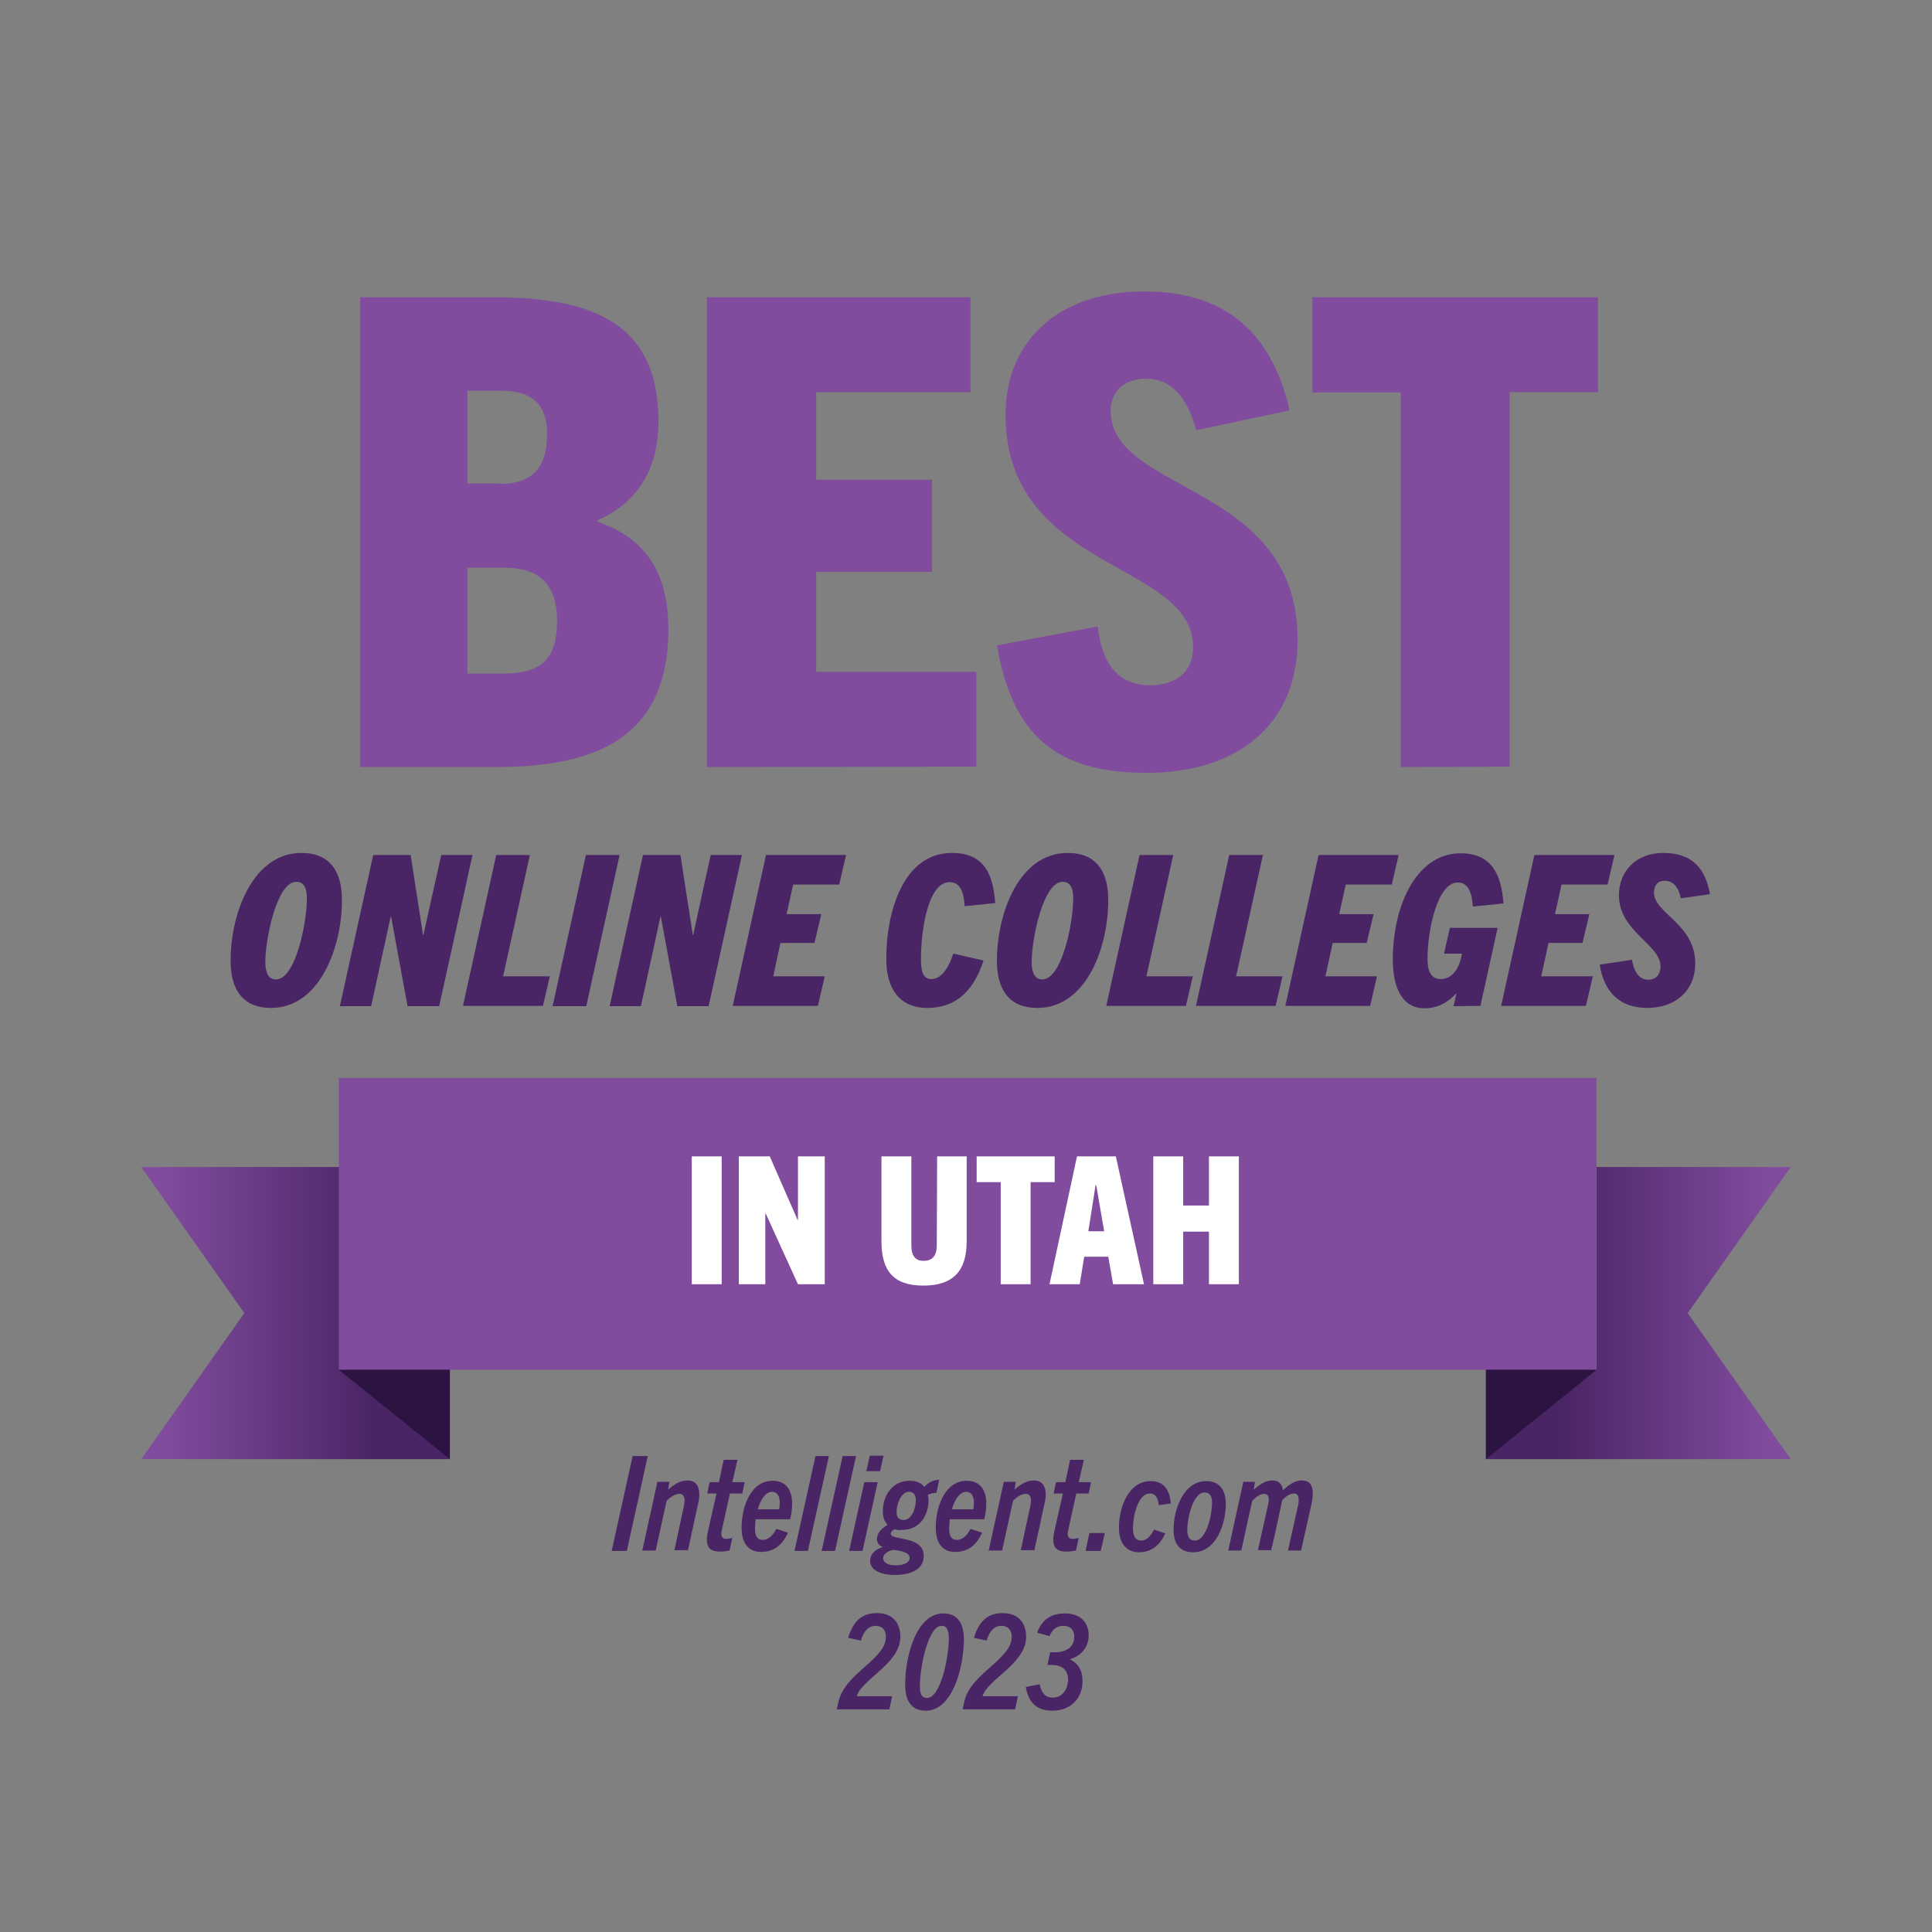 <?xml version="1.0" encoding="utf-8"?>
<!-- Generator: Adobe Illustrator 28.2.0, SVG Export Plug-In . SVG Version: 6.00 Build 0)  -->
<svg version="1.1" id="Layer_2_00000083783819137305823590000009683755990700172420_"
	 xmlns="http://www.w3.org/2000/svg" xmlns:xlink="http://www.w3.org/1999/xlink" x="0px" y="0px" viewBox="0 0 562.2 562.2"
	 style="enable-background:new 0 0 562.2 562.2;" xml:space="preserve">
<rect x="0" y="0" width="562.2" height="562.2" fill="#808080" stroke="none"/>
<style type="text/css">
	.st0{fill:url(#SVGID_1_);}
	.st1{fill:url(#SVGID_00000176009422432031532720000004375834762167672996_);}
	.st2{fill:#814C9E;}
	.st3{fill:#2B1342;}
	.st4{fill:#FFFFFF;}
	.st5{fill:#4A2565;}
	.st6{fill:none;}
</style>
<g id="Layer_1-2">
	
		<linearGradient id="SVGID_1_" gradientUnits="userSpaceOnUse" x1="454.3" y1="181.9" x2="515.57" y2="181.9" gradientTransform="matrix(1 0 0 -1 0 564)">
		<stop  offset="0" style="stop-color:#4A2565"/>
		<stop  offset="1" style="stop-color:#814C9E"/>
	</linearGradient>
	<polygon class="st0" points="432.4,424.6 477.2,424.6 521.1,424.6 491.1,382.1 521.1,339.6 477.2,339.6 432.4,339.6 432.4,382.1 	
		"/>
	
		<linearGradient id="SVGID_00000177446449886929503230000007792265874074020773_" gradientUnits="userSpaceOnUse" x1="108.57" y1="181.9" x2="46.68" y2="181.9" gradientTransform="matrix(1 0 0 -1 0 564)">
		<stop  offset="0" style="stop-color:#4A2565"/>
		<stop  offset="1" style="stop-color:#814C9E"/>
	</linearGradient>
	<polygon style="fill:url(#SVGID_00000177446449886929503230000007792265874074020773_);" points="130.9,424.6 91,424.6 41.1,424.6 
		71.1,382.1 41.1,339.6 91,339.6 130.9,339.6 130.9,382.1 	"/>
	<rect x="98.6" y="313.7" class="st2" width="366" height="84.9"/>
	<polygon class="st3" points="432.4,424.6 464.6,398.6 432.4,398.6 	"/>
	<polygon class="st3" points="130.9,424.6 98.6,398.6 130.9,398.6 	"/>
	<path class="st4" d="M201.3,373.7v-37.2h8.7v37.2H201.3z"/>
	<path class="st4" d="M232.2,373.7l-9.4-20.6h-0.1v20.6h-7.7v-37.2h9l8.1,18.5h0.1v-18.5h7.8v37.2H232.2z"/>
	<path class="st4" d="M272.7,336.5h8.6v24.7c0,8.5-3.8,12.9-12.6,12.9s-12.2-4.4-12.2-12.9v-24.7h8.7v25.9c0,3.1,1.2,4.5,3.6,4.5
		s3.8-1.4,3.8-4.5L272.7,336.5L272.7,336.5z"/>
	<path class="st4" d="M291.2,373.7V344h-7v-7.5h22.7v7.5h-7v29.7H291.2L291.2,373.7z"/>
	<path class="st4" d="M323.9,373.7l-1.4-8h-7l-1.3,8h-8.8l8-37.2h11.3l8.2,37.2H323.9z M316.7,358.3h4.6l-2.3-13.4h-0.2L316.7,358.3
		z"/>
	<path class="st4" d="M351.8,373.7v-15.3h-7.5v15.3h-8.7v-37.2h8.7v14.3h7.5v-14.3h8.7v37.2H351.8z"/>
	<path class="st2" d="M104.8,223.2V86.5H144c33.1,0,47.6,10.8,47.6,36.2c0,13.7-6.1,23.6-17.7,28.7v0.4
		c13.3,4.6,20.6,14.1,20.6,31.2c0,32.7-22.5,40.2-50.2,40.2L104.8,223.2L104.8,223.2z M145.7,140.8c8.6,0,13.5-4.2,13.5-14.5
		c0-9.7-5.5-12.6-13.5-12.6H136v27H145.7z M146.5,196c11.6,0,15.6-4.8,15.6-15.4c0-11.6-6.3-15.4-15.4-15.4H136v30.8L146.5,196
		L146.5,196z"/>
	<path class="st2" d="M205.7,223.2V86.5h76.7v27.6h-44.9v25.5h33.7v26.8h-33.7v29.1h46.6v27.6L205.7,223.2L205.7,223.2z"/>
	<path class="st2" d="M348.1,125.2c-2.3-8.4-6.5-15-14.6-15c-6.3,0-10.3,3.6-10.3,9.3c0,24.2,54.4,20.9,54.4,66.6
		c0,24.7-17.3,38.8-44.1,38.8s-39-11.6-43.4-37.1l29.3-5.5c1.3,10.7,5.7,17.1,15.4,17.1c7,0,12.4-3.6,12.4-11
		c0-25.3-54.6-21.9-54.6-67.8c0-21.3,15.4-35.8,40.3-35.8s37.3,13.1,42.4,34.6L348.1,125.2L348.1,125.2z"/>
	<path class="st2" d="M407.6,223.2v-109h-25.7V86.5H465v27.6h-25.7v109L407.6,223.2L407.6,223.2z"/>
	<path class="st5" d="M78.9,293.3c-8.4,0-11.8-5.5-11.8-13.7c0-14,6.6-31.4,20.6-31.4c8.4,0,11.8,5.5,11.8,13.7
		C99.5,275.9,92.9,293.3,78.9,293.3z M80.3,285c5.7,0,9-16.4,9-23.6c0-2.9-0.8-4.8-3.1-4.8c-5.6,0-9,16.4-9,23.6
		C77.3,283.1,78.1,285,80.3,285L80.3,285z"/>
	<path class="st5" d="M118.6,292.8l-4.8-26.1h-0.1l-5.7,26.1h-9.1l9.7-44h10.9l3.6,23.3h0.1l5.2-23.3h9.1l-9.7,44H118.6L118.6,292.8
		z"/>
	<path class="st5" d="M134.7,292.8l9.7-44h9.8l-7.8,35.3H160l-2,8.6H134.7L134.7,292.8z"/>
	<path class="st5" d="M160.8,292.8l9.7-44h9.8l-9.7,44H160.8L160.8,292.8z"/>
	<path class="st5" d="M197.1,292.8l-4.8-26.1h-0.1l-5.7,26.1h-9.1l9.7-44H198l3.6,23.3h0.1l5.1-23.3h9.1l-9.7,44H197.1L197.1,292.8z
		"/>
	<path class="st5" d="M213.2,292.8l9.7-44h23.3l-2,8.6h-13.4l-1.9,8.6h10.1l-2,8.4h-9.9l-2.1,9.7h15l-2,8.6H213.2L213.2,292.8z"/>
	<path class="st5" d="M269.9,293.3c-8.3,0-12-5.8-12-14.2c0-14.5,5.3-30.9,19.1-30.9c9.4,0,12,6.2,12.6,14.6l-8.9,0.9
		c-0.2-4-1.2-7-4.4-7c-6.2,0-8.3,13.8-8.3,22.3c0,3.5,0.5,5.9,3,5.9c2.6,0,4.8-2.5,6.4-7.4l8.8,2C283,289.5,277.1,293.3,269.9,293.3
		L269.9,293.3z"/>
	<path class="st5" d="M301.9,293.3c-8.4,0-11.8-5.5-11.8-13.7c0-14,6.5-31.4,20.6-31.4c8.4,0,11.8,5.5,11.8,13.7
		C322.5,275.9,316,293.3,301.9,293.3z M303.3,285c5.7,0,9-16.4,9-23.6c0-2.9-0.8-4.8-3.1-4.8c-5.6,0-9,16.4-9,23.6
		C300.3,283.1,301.1,285,303.3,285L303.3,285z"/>
	<path class="st5" d="M321.9,292.8l9.7-44h9.8l-7.8,35.3h13.5l-2,8.6H321.9z"/>
	<path class="st5" d="M348,292.8l9.7-44h9.8l-7.8,35.3h13.5l-2,8.6H348z"/>
	<path class="st5" d="M374,292.8l9.7-44H407l-2,8.6h-13.4l-1.9,8.6h10l-2,8.4h-9.9l-2.1,9.7h15l-2,8.6H374L374,292.8z"/>
	<path class="st5" d="M423,292.8l0.8-3.7h-0.1c-2.6,2.9-5.7,4.3-9.2,4.3c-6.5,0-9.2-6-9.2-14.2c0-15.9,7-30.9,19.7-30.9
		c9.1,0,11.9,6.2,12.5,14.6l-8.9,0.9c-0.3-4-1.3-7-4.4-7c-5.9,0-8.8,13.7-8.8,22.3c0,3.6,1.1,5.8,3.8,5.8c3.6,0,5.6-3.4,6.2-7.4
		h-5.2l1.7-7.5h13.9l-5,22.7L423,292.8L423,292.8z"/>
	<path class="st5" d="M436.8,292.8l9.7-44h23.3l-2,8.6h-13.4l-1.9,8.6h10l-2,8.4h-9.9l-2.1,9.7h15l-2,8.6H436.8L436.8,292.8z"/>
	<path class="st5" d="M489.1,261.4c-0.6-3.1-2.1-5.1-4.7-5.1c-2.1,0-3.1,1.4-3.1,3.5c0,5.9,12,9.1,12,20.5c0,8.3-6.1,13-13.9,13
		s-12.6-4.3-13.9-12.6l9.4-1.4c0.6,3.7,2.2,5.8,4.8,5.8c2,0,3.5-1.4,3.5-3.9c0-6.4-12.1-10.1-12.1-20.7c0-7,5-12.3,12.9-12.3
		c8.4,0,12.3,4.5,13.6,12L489.1,261.4L489.1,261.4z"/>
	<rect class="st6" width="562.2" height="562.2"/>
	<g>
		<path class="st5" d="M178,451.3l6.1-27.6h4.4l-6.1,27.6H178z"/>
		<path class="st5" d="M196.2,451.3l2.8-13c0.1-0.6,0.2-1.1,0.2-1.6c0-1.2-0.4-2-1.5-2c-1.3,0-2.7,1-3.7,2l-3.2,14.5h-3.9l4.4-20
			h3.5l-0.4,2.3c1.7-1.5,3.5-2.7,5.6-2.7c2.5,0,3.5,1.7,3.5,4c0,0.8-0.1,1.7-0.3,2.5l-3,13.8H196.2z"/>
		<path class="st5" d="M212.3,451.2c-1,0.2-2,0.3-2.8,0.3c-2.6,0-3.8-1-3.8-3.5c0-0.7,0.1-1.5,0.3-2.4l2.5-11h-2.7l0.7-3.3h2.7
			l1.4-6.5h4l-1.5,6.5h3.6l-0.7,3.3h-3.6l-2.4,10.9c-0.1,0.3-0.1,0.6-0.1,0.9c0,0.9,0.5,1.4,1.4,1.4c0.6,0,1.2-0.1,1.8-0.3
			L212.3,451.2z"/>
		<path class="st5" d="M229.3,446c-1.9,4.1-4.5,5.6-7.9,5.6c-3.5,0-5.6-2.4-5.6-7.1c0-6.3,2.8-13.6,9-13.6c4.3,0,5.7,3.1,5.7,6.7
			c0,1.5-0.2,3.1-0.6,4.5h-10c-0.1,0.9-0.2,1.8-0.2,2.6c0,2,0.5,3.4,2.2,3.4c1.6,0,3-1.2,4-3.2L229.3,446z M220.5,439.2h6.2
			c0.2-0.7,0.2-1.4,0.2-2c0-1.9-0.8-3.1-2.3-3.1C222.7,434.2,221.3,436.4,220.5,439.2z"/>
		<path class="st5" d="M231.2,451.3l6.1-27.6h3.9l-6.1,27.6H231.2z"/>
		<path class="st5" d="M239.1,451.3l6.1-27.6h3.9l-6.1,27.6H239.1z"/>
		<path class="st5" d="M247.1,451.3l4.4-20h3.9l-4.4,20H247.1z M252.1,428.1l1-4.5h4l-1,4.5H252.1z"/>
		<path class="st5" d="M260.3,445c-0.6,0.3-1.1,0.8-1.1,1.3c0,2.1,9.6,0.4,9.6,6.5c0,4-3.9,5.5-8.5,5.5c-4,0-7.1-1.4-7.1-4.1
			c0-1.8,1.2-3.2,3.6-4l0-0.1c-1.1-0.3-1.6-1.3-1.6-2.2c0-1.9,1.3-3.1,3.1-4.2c-1-1-1.4-2.3-1.4-4c0-4.4,2.7-8.8,7.8-8.8
			c2,0,3.5,0.7,4.3,1.8c1-1.3,2.8-2.1,4.3-2.1l-0.8,3.8c-0.9,0-1.7,0.2-2.5,0.6c0.1,0.5,0.2,1,0.2,1.6c0,4.4-2.6,8.6-7.7,8.6
			C261.8,445.3,261,445.2,260.3,445z M260,451c-1.6,0.3-3,1.2-3,2.4c0,1.3,1.4,2.1,3.6,2.1c2,0,4.1-0.6,4.1-2.2
			C264.7,451.8,262.4,451.3,260,451z M266.5,436.5c0-1.4-0.6-2.4-2-2.4c-2.3,0-3.6,3.6-3.6,5.9c0,1.5,0.6,2.3,2,2.3
			C265.2,442.4,266.5,439.1,266.5,436.5z"/>
		<path class="st5" d="M285.8,446c-1.9,4.1-4.5,5.6-7.9,5.6c-3.5,0-5.6-2.4-5.6-7.1c0-6.3,2.8-13.6,9-13.6c4.3,0,5.7,3.1,5.7,6.7
			c0,1.5-0.2,3.1-0.6,4.5h-10c-0.1,0.9-0.2,1.8-0.2,2.6c0,2,0.5,3.4,2.2,3.4c1.6,0,3-1.2,4-3.2L285.8,446z M277,439.2h6.2
			c0.2-0.7,0.2-1.4,0.2-2c0-1.9-0.8-3.1-2.3-3.1C279.2,434.2,277.8,436.4,277,439.2z"/>
		<path class="st5" d="M297,451.3l2.8-13c0.1-0.6,0.2-1.1,0.2-1.6c0-1.2-0.4-2-1.5-2c-1.3,0-2.7,1-3.7,2l-3.2,14.5h-3.9l4.4-20h3.5
			l-0.4,2.3c1.7-1.5,3.5-2.7,5.6-2.7c2.5,0,3.5,1.7,3.5,4c0,0.8-0.1,1.7-0.3,2.5l-3,13.8H297z"/>
		<path class="st5" d="M313.1,451.2c-1,0.2-2,0.3-2.8,0.3c-2.6,0-3.8-1-3.8-3.5c0-0.7,0.1-1.5,0.3-2.4l2.5-11h-2.7l0.7-3.3h2.7
			l1.4-6.5h4l-1.5,6.5h3.6l-0.7,3.3h-3.6l-2.4,10.9c-0.1,0.3-0.1,0.6-0.1,0.9c0,0.9,0.5,1.4,1.4,1.4c0.6,0,1.2-0.1,1.8-0.3
			L313.1,451.2z"/>
		<path class="st5" d="M315.9,451.3l1.1-5.2h4.5l-1.2,5.2H315.9z"/>
		<path class="st5" d="M339.1,446.2c-1.9,4.1-4.6,5.5-7.7,5.5c-3.8,0-5.8-2.9-5.8-7.1c0-6.4,3-13.6,9.2-13.6c3.7,0,5.5,2.2,5.9,6.5
			l-3.5,0.5c-0.2-2-0.9-3.4-2.6-3.4c-3.3,0-4.9,6-4.9,10.3c0,2,0.7,3.4,2.3,3.4c1.5,0,2.7-1,3.8-3.2L339.1,446.2z"/>
		<path class="st5" d="M347.2,451.7c-3.8,0-5.7-2.4-5.7-6.5c0-6,2.9-14.2,9.5-14.2c3.8,0,5.7,2.5,5.7,6.6
			C356.7,443.5,353.9,451.7,347.2,451.7z M347.7,448.3c3.3,0,5-7.3,5-11.1c0-1.7-0.6-2.9-2.2-2.9c-3.3,0-5,7.3-5,11
			C345.5,447.1,346.1,448.3,347.7,448.3z"/>
		<path class="st5" d="M366,451.3l2.9-13c0.2-0.7,0.3-1.3,0.3-1.9c0-1-0.3-1.7-1.3-1.7c-1.1,0-2.3,0.8-3.5,2l-3.2,14.5h-3.8l4.4-20
			h3.4l-0.4,2.3c1.8-1.5,3.4-2.7,5.4-2.7c2,0,2.9,1.1,3.1,2.9c1.8-1.7,3.5-2.9,5.5-2.9c2.4,0,3.2,1.5,3.2,3.8c0,0.8-0.1,1.8-0.3,2.8
			l-3.1,13.8h-3.8l2.9-13c0.2-0.6,0.2-1.2,0.2-1.8c0-1.1-0.4-1.8-1.4-1.8c-1.1,0-2.3,0.8-3.4,2c0,0.1-2.3,11-3.2,14.5H366z"/>
		<path class="st5" d="M243.5,497.4l0.5-2.2c1.8-8.3,13.8-12.3,13.8-18.9c0-2-1.1-3.2-3-3.2c-1.8,0-3.4,1.2-4.3,4.3l-3.7-0.8
			c1.6-5.3,4.4-7.2,8.4-7.2c4.3,0,6.8,2.6,6.8,6.9c0,7.8-11.2,12.3-12.7,17.3h10.3l-0.8,3.8H243.5z"/>
		<path class="st5" d="M269.4,497.8c-4.1,0-6-2.7-6-7.6c0-8.4,3.3-20.7,11.1-20.7c4,0,6,2.7,6,7.6
			C280.4,485.5,277.1,497.8,269.4,497.8z M269.8,494.1c3.9,0,6.3-11.9,6.3-17.3c0-2.5-0.6-3.7-2.1-3.7c-3.9,0-6.3,11.9-6.3,17.3
			C267.6,492.9,268.2,494.1,269.8,494.1z"/>
		<path class="st5" d="M280.1,497.4l0.5-2.2c1.8-8.3,13.8-12.3,13.8-18.9c0-2-1.1-3.2-3-3.2c-1.8,0-3.4,1.2-4.3,4.3l-3.7-0.8
			c1.6-5.3,4.4-7.2,8.4-7.2c4.3,0,6.8,2.6,6.8,6.9c0,7.8-11.2,12.3-12.7,17.3h10.3l-0.8,3.8H280.1z"/>
		<path class="st5" d="M306.3,497.8c-4.5,0-7-2.2-7.8-6.9l4-0.8c0.6,2.5,1.6,3.9,3.8,3.9c3,0,4.5-2.6,4.5-5.3c0-2.6-1.6-4.2-4.7-4.2
			h-1.3l0.8-3.7h1.3c3.3,0,5.7-1.4,5.7-4.6c0-1.9-1.2-3.1-3.2-3.1c-1.7,0-3.1,0.9-4,3l-3.6-1c1.5-4,4.2-5.6,8.1-5.6
			c4.6,0,6.9,2.7,6.9,6.4c0,3.6-2.4,6-5.4,6.9l0,0.1c2.3,1.1,3.6,3.1,3.6,6.2C315.1,494.3,311.4,497.8,306.3,497.8z"/>
	</g>
</g>
</svg>
